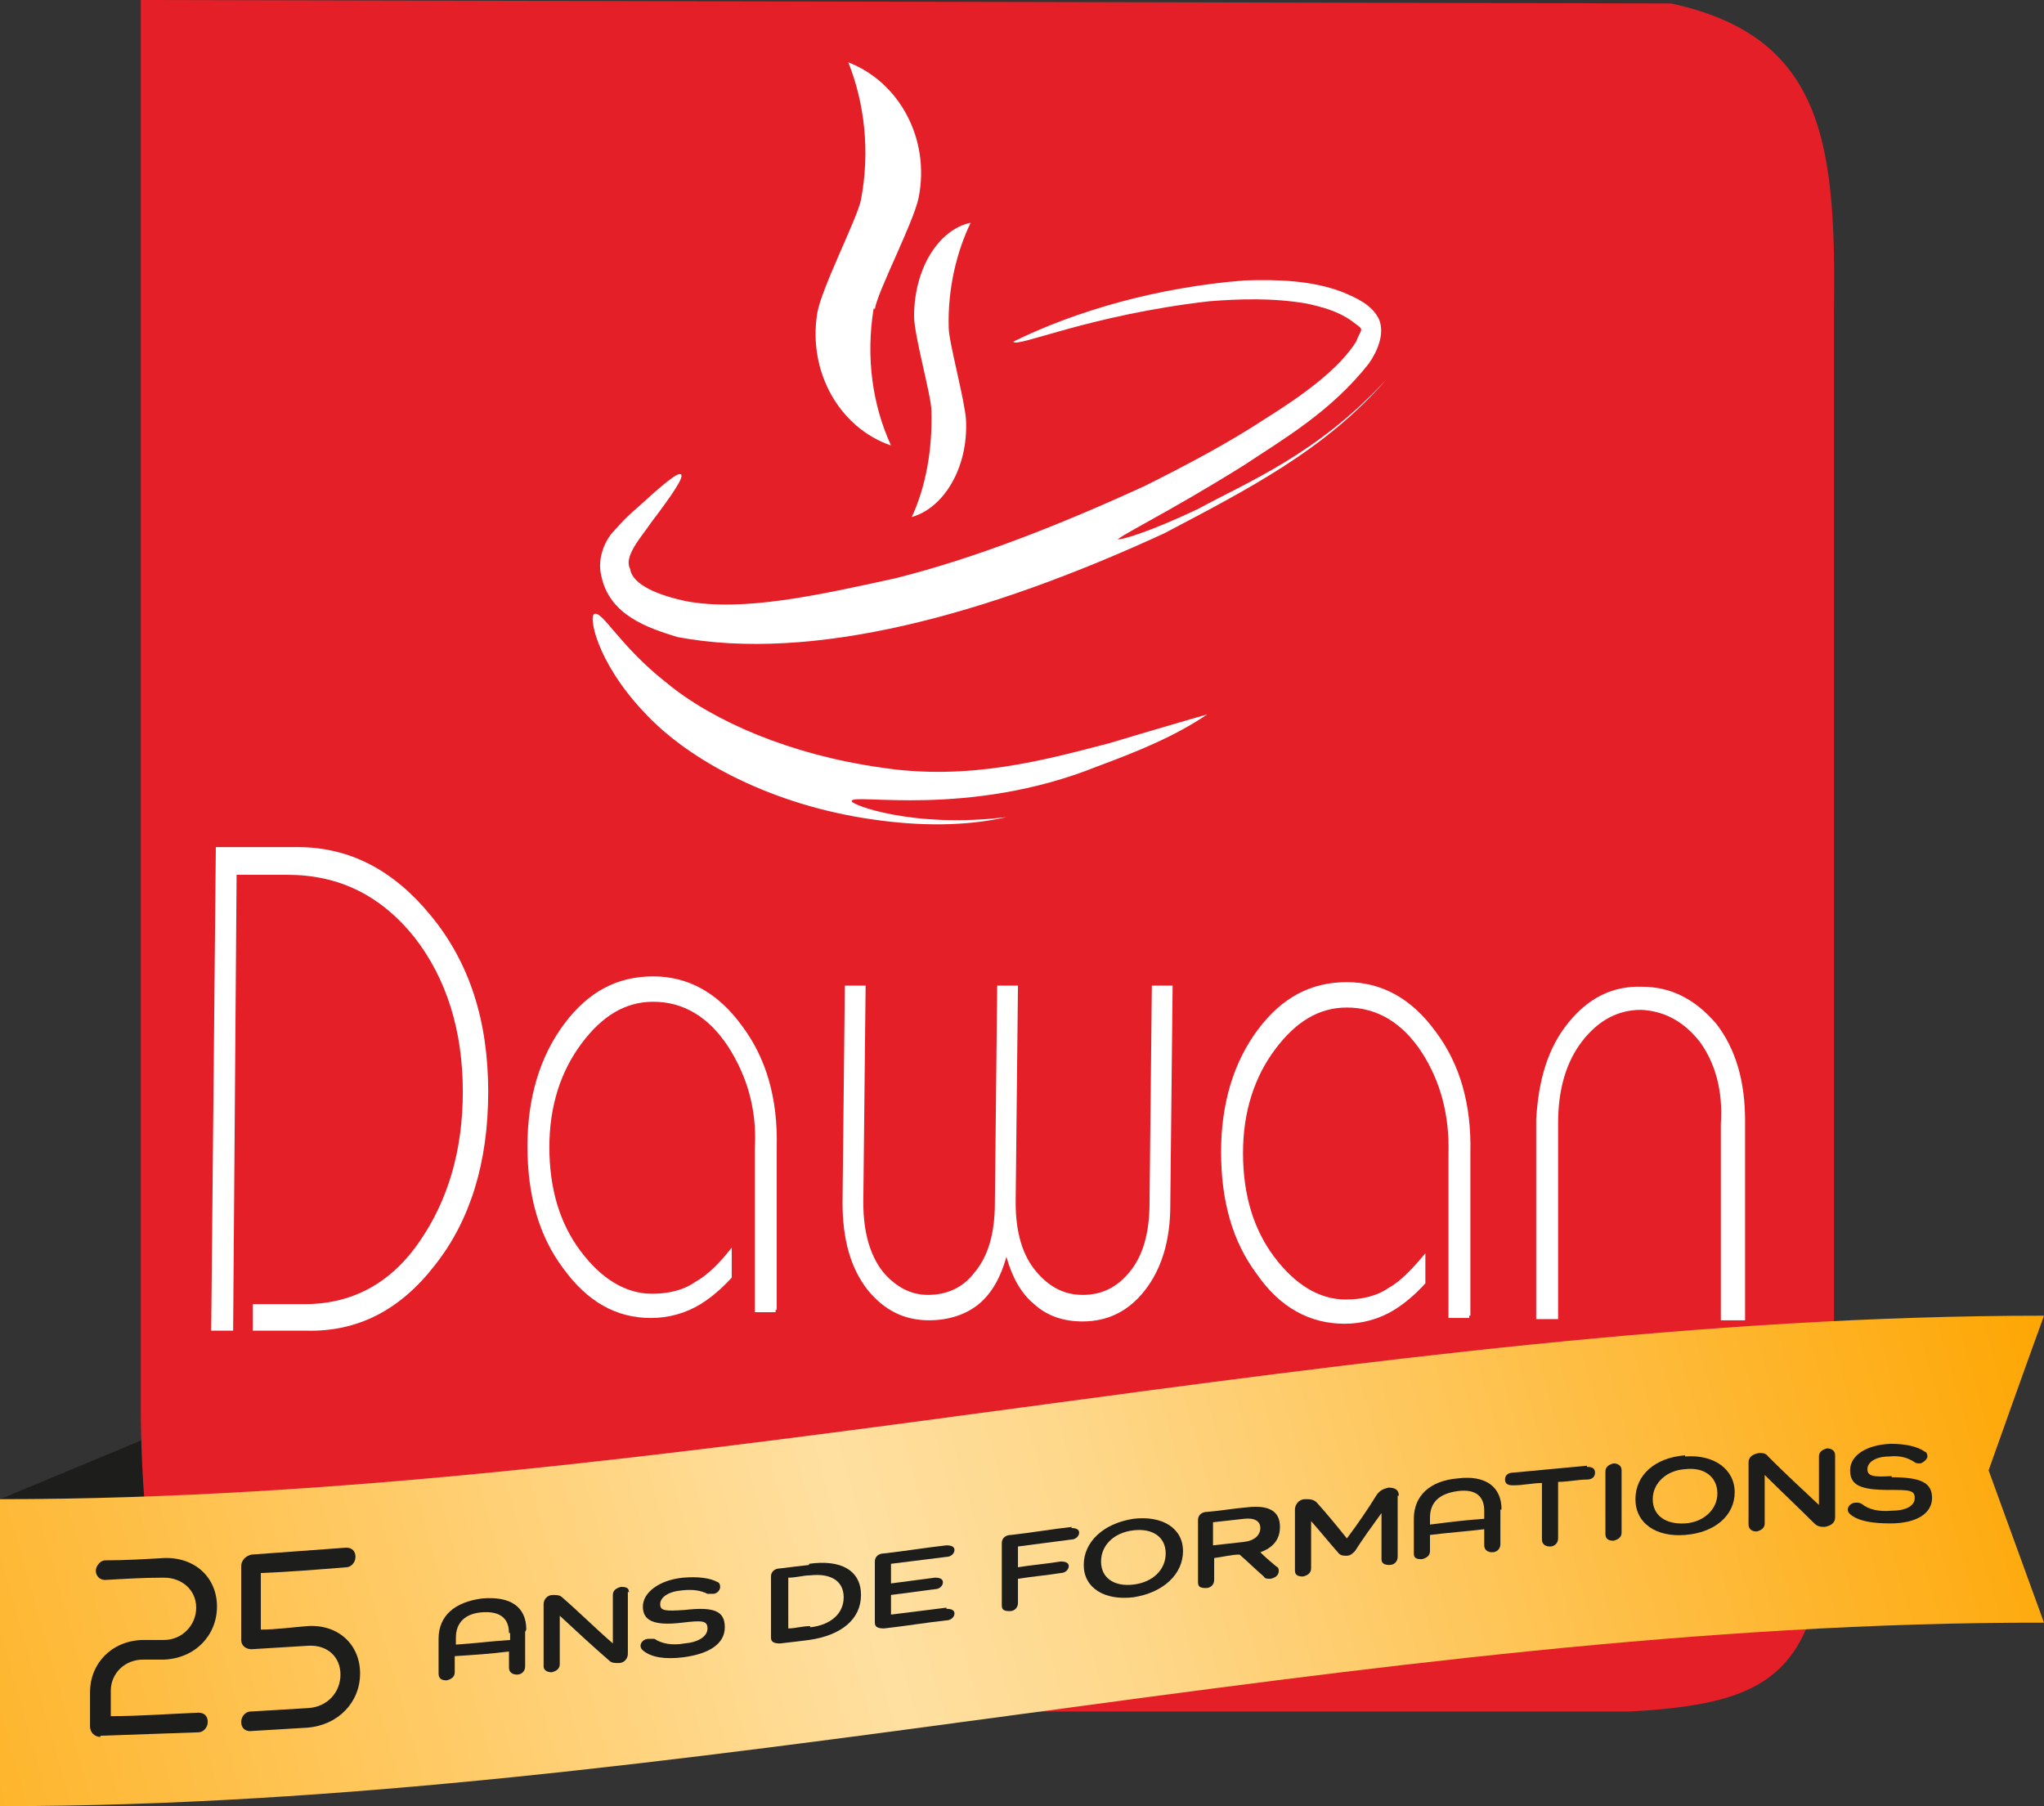 <?xml version="1.0" encoding="UTF-8"?>
<svg id="Calque_1" xmlns="http://www.w3.org/2000/svg" version="1.1" viewBox="0 0 177.1 156.5">
  <rect x="0" y="0" width="177.1" height="156.5" fill="#333333" stroke="none"/>
  <!-- Generator: Adobe Illustrator 29.2.1, SVG Export Plug-In . SVG Version: 2.1.0 Build 116)  -->
  <defs>
    <style>
      .st0 {
        fill: #fff;
      }

      .st1 {
        fill: url(#Dégradé_sans_nom);
      }

      .st2 {
        fill: #e41f27;
      }

      .st3 {
        fill: #1d1d1b;
      }
    </style>
    <linearGradient id="Dégradé_sans_nom" data-name="Dégradé sans nom" x1="178" y1="47.9" x2="-27.2" y2="-10.3" gradientTransform="translate(0 157.7) scale(1 -1)" gradientUnits="userSpaceOnUse">
      <stop offset="0" stop-color="#fbc258"/>
      <stop offset="0" stop-color="#fea500"/>
      <stop offset=".4" stop-color="#fed789"/>
      <stop offset=".5" stop-color="#ffe0a1"/>
      <stop offset=".5" stop-color="#ffe0a1"/>
      <stop offset="1" stop-color="#fea500"/>
      <stop offset="1" stop-color="#ffe0a1"/>
    </linearGradient>
  </defs>
  <polygon class="st3" points="0 129.9 12.5 124.7 13 130.7 0 129.9"/>
  <path class="st2" d="M158.9,122.3V27.3c.2-14.6-.7-24.1-14.1-27L12.2,0v122.6c.2,16.3,2.6,25.2,16.4,25.7h112.6c14.9-.8,17.3-4.6,17.6-26h0Z"/>
  <g id="Tasse">
    <g>
      <path class="st0" d="M96.7,46.9c-.1-.3,4.4-2.4,11.1-6.6,3.3-2.2,7.5-4.6,10.8-8.8.7-1,1.4-2.5.9-3.8-.6-1.3-2-1.9-3.2-2.4-2.6-1-5.6-1.1-8.5-1-7.5.6-14.5,2.6-20,5.3h0c.2.6,6.5-2.3,17-3.5,2.6-.2,5.5-.3,8.4.2,1.4.3,2.8.7,3.9,1.5,1.2.9.9.5.4,1.8-1.5,2.4-4.7,4.7-7.9,6.7-3.2,2.1-6.8,4-10.4,5.8-7.4,3.4-14.8,6.3-21.6,8-6.8,1.5-13.2,2.9-18.1,2-2.4-.5-4.7-1.4-4.9-2.8-.6-1.1,1-2.8,1.8-4,1.9-2.5,2.9-4,2.6-4.2s-1.6.9-3.9,3c-.6.5-1.2,1.1-1.9,1.9-.7.7-1.5,2.3-1.1,3.9.7,3.4,4,4.5,6.6,5.3,11.7,2.2,26.8-1.9,42.2-9,7.2-3.8,13.9-7.2,19.2-13.3-6,6.5-12.1,8.9-16.3,11.2-4.2,2-6.9,2.8-7,2.6h0Z"/>
      <path class="st0" d="M73.8,69.4c0-.7,10.1,1.5,21.3-3,3.5-1.3,6.7-2.6,9.5-4.5,0,0-3.5,1-8.5,2.5-5.4,1.4-12.1,3.3-19.8,2.1-7.8-1.1-14.5-4-18.5-7.3-4.1-3.2-5.6-6.3-6.3-6-.5.1.1,4,4.2,8.4,4,4.4,11.4,8.2,19.9,9.4,4.1.6,8.1.6,11.6-.2-8.1,1-13.6-1.1-13.4-1.4h0Z"/>
      <g>
        <path class="st0" d="M75.8,26.8c.2-1.5,3.4-7.6,3.8-9.7,1-5.1-1.7-10-6.1-11.7,1.4,3.5,1.9,7.7,1.1,11.9-.3,1.6-3.5,7.8-3.8,9.9-.8,5.1,2,9.9,6.4,11.4-1.6-3.5-2.2-7.6-1.5-11.9Z"/>
        <path class="st0" d="M82.2,28.4c0,1.2,1.4,6.3,1.5,8,.2,4.1-1.9,7.6-4.7,8.4,1.2-2.6,1.8-5.8,1.7-9.2,0-1.3-1.5-6.5-1.5-8.2,0-4.1,2.1-7.5,4.9-8.1-1.2,2.5-2,5.7-1.9,9.1h0Z"/>
      </g>
    </g>
  </g>
  <g>
    <path class="st0" d="M42.3,94.6c0,6.2-1.6,11.2-4.6,15-3,3.9-6.7,5.8-11.1,5.7h-4.7s0-2.3,0-2.3h4.5c4.1,0,7.5-1.8,10-5.5,2.4-3.5,3.7-7.8,3.7-12.9,0-5.3-1.4-9.8-4.2-13.4-2.9-3.6-6.5-5.4-11-5.4h-4.4s-.3,39.5-.3,39.5h-1.9s.4-41.9.4-41.9h7.1c4.5,0,8.3,2,11.5,5.9,3.4,4.1,5,9.2,5,15.3h0Z"/>
    <path class="st0" d="M67.2,113.7h-1.8v-14.2c.2-3.4-.7-6.3-2.3-8.8-1.7-2.6-3.9-3.9-6.5-3.9-2.4,0-4.4,1.2-6.2,3.6-1.8,2.4-2.8,5.4-2.8,9,0,3.6.9,6.6,2.7,9,1.8,2.4,3.9,3.7,6.2,3.7,1.4,0,2.7-.3,3.7-1,1.1-.6,2.2-1.7,3.2-3v2.6c-1,1.1-1.9,1.8-2.7,2.3-1.3.8-2.8,1.2-4.3,1.2-3,0-5.5-1.4-7.6-4.3-2.1-2.8-3.1-6.3-3.1-10.6,0-4.2,1.1-7.8,3.2-10.6,2.1-2.8,4.6-4.1,7.7-4.1,3,0,5.6,1.4,7.7,4.3,2.1,2.8,3.1,6.3,3,10.5v14.1c-.1,0-.1,0-.1,0Z"/>
    <path class="st0" d="M101.4,104.4c0,3.2-.8,5.6-2.2,7.4-1.4,1.8-3.2,2.7-5.4,2.7-1.7,0-3.1-.5-4.2-1.5-1.1-.9-1.9-2.3-2.4-4.1-.5,1.8-1.3,3.2-2.4,4.1-1.1.9-2.6,1.4-4.3,1.4-2.2,0-3.9-.9-5.3-2.6-1.5-1.9-2.2-4.4-2.2-7.6l.2-18.8h1.8l-.2,18.8c0,2.6.6,4.6,1.7,6,1.1,1.3,2.4,2,3.9,2,1.6,0,3-.6,4-1.9,1.2-1.4,1.8-3.4,1.8-6.1l.2-18.8h1.8l-.2,18.8c0,2.6.6,4.6,1.8,6,1.1,1.3,2.4,2,4,2,1.6,0,2.9-.6,4-1.9,1.2-1.4,1.8-3.4,1.8-6.1l.2-18.8h1.8l-.2,18.8h0Z"/>
    <path class="st0" d="M127.3,114.2h-1.8v-14.2c.1-3.4-.7-6.3-2.3-8.8-1.7-2.6-3.9-3.9-6.5-3.9-2.4,0-4.4,1.2-6.2,3.6-1.8,2.4-2.8,5.4-2.8,9,0,3.6.9,6.6,2.7,9,1.8,2.4,3.9,3.7,6.2,3.7,1.4,0,2.7-.3,3.7-1,1.1-.6,2.1-1.7,3.2-3v2.6c-1,1.1-1.9,1.8-2.7,2.3-1.3.8-2.8,1.2-4.3,1.2-3,0-5.6-1.4-7.6-4.3-2.1-2.8-3.1-6.3-3.1-10.6,0-4.2,1.1-7.8,3.2-10.6,2.1-2.8,4.6-4.1,7.7-4.1,3,0,5.6,1.4,7.7,4.3,2.1,2.8,3.1,6.3,3,10.5v14.1c-.1,0-.1,0-.1,0Z"/>
    <path class="st0" d="M150.9,114.4h-1.8v-17c.2-2.9-.5-5.3-1.8-7.1-1.4-1.8-3.1-2.7-5.1-2.8-2,0-3.7.9-5.1,2.7-1.4,1.8-2.1,4.2-2.1,7.1v17h-1.9v-17.3c.2-3.4,1-6.2,2.8-8.4,1.7-2.1,3.8-3.2,6.4-3.1,2.5,0,4.6,1.1,6.4,3.2,1.7,2.2,2.5,5,2.5,8.4v17.3c-.1,0-.1,0-.1,0Z"/>
  </g>
  <g>
    <path class="st1" d="M0,129.9c59,0,118.1-15.9,177.1-15.9-1.6,4.4-3.2,8.9-4.8,13.4,1.6,4.4,3.2,8.8,4.8,13.2C118.1,140.5,59,156.5,0,156.5,0,156.5,0,129.9,0,129.9Z"/>
    <g>
      <path class="st3" d="M45.5,141.4v3c0,.4-.3.7-.7.7-.4,0-.7-.2-.7-.6v-1.4c-1.6.2-3.1.3-4.7.4v1.4c0,.4-.3.6-.7.7-.5,0-.7-.2-.7-.6v-3c0-2,1.4-3.2,3.8-3.5,2.4-.2,3.8.7,3.8,2.7h0ZM44.1,141.5c0-1.3-.8-1.9-2.3-1.8-1.5.1-2.3.9-2.3,2.2v.6c1.6-.1,3.1-.3,4.7-.4v-.6h0Z"/>
      <path class="st3" d="M54.4,137.9v5.4c0,.4-.3.8-.8.8-.3,0-.6,0-.8-.2-1.5-1.3-2.9-2.6-4.3-3.9h0v4.2c0,.4-.3.6-.7.7-.4,0-.7-.2-.7-.5v-5.4c0-.4.3-.8.8-.8.3,0,.6,0,.8.2,1.5,1.3,2.9,2.7,4.4,4h0v-4.2c0-.4.3-.6.7-.7.5,0,.7.1.7.5h0Z"/>
      <path class="st3" d="M59.3,139.5c2.6-.3,3.5.1,3.5,1.5s-1.3,2.3-3.6,2.6c-1.6.2-2.8,0-3.5-.6-.1-.1-.2-.2-.2-.4,0-.3.3-.6.7-.6.2,0,.3,0,.5,0,.6.4,1.5.6,2.6.4,1.2-.1,2-.6,2-1.3s-.5-.7-2.2-.5c-2.5.3-3.4-.2-3.4-1.4s1.4-2.3,3.5-2.5c1.2-.1,2.3,0,3,.4.1,0,.2.2.2.4,0,.3-.3.6-.6.6-.2,0-.4,0-.5,0-.6-.3-1.3-.4-2.2-.3-1.2.1-1.9.6-1.9,1.2s.5.6,2.1.5h0Z"/>
      <path class="st3" d="M70.1,135.5c2.8-.4,4.5.6,4.5,2.7s-1.7,3.5-4.5,3.9c-.8.1-1.6.2-2.5.3-.5,0-.8-.1-.8-.5v-5.3c0-.4.3-.7.8-.7.8-.1,1.6-.2,2.5-.3h0ZM70.2,141c1.8-.2,2.9-1.2,2.9-2.6s-1.1-2.1-2.9-1.9c-.6,0-1.2.2-1.9.2v4.4c.6,0,1.2-.2,1.9-.2h0Z"/>
      <path class="st3" d="M82,139.4c.4,0,.7.1.7.4s-.3.6-.7.6c-1.8.2-3.6.5-5.4.7-.5,0-.8-.1-.8-.5v-5.3c0-.4.3-.7.8-.7,1.8-.2,3.6-.5,5.4-.7.4,0,.7.1.7.4s-.3.6-.7.6c-1.6.2-3.2.4-4.8.6v1.7l3.8-.5c.4,0,.7.1.7.4s-.3.6-.7.6l-3.8.5v1.7c1.6-.2,3.2-.4,4.8-.6Z"/>
      <path class="st3" d="M92.8,132.4c.4,0,.7.1.7.4s-.3.6-.7.6c-1.5.2-3.1.4-4.6.6v1.8c1.2-.2,2.5-.3,3.7-.5.4,0,.7.1.7.4s-.3.6-.7.6c-1.2.2-2.5.3-3.7.5v2.1c0,.4-.3.7-.7.7-.5,0-.7-.1-.7-.5v-5.4c0-.4.3-.7.8-.7,1.8-.2,3.5-.5,5.3-.7h0Z"/>
      <path class="st3" d="M98.2,131.6c2.5-.3,4.3.8,4.3,2.8s-1.7,3.6-4.3,4c-2.5.3-4.3-.8-4.3-2.8s1.7-3.6,4.3-4ZM98.2,137.3c1.7-.2,2.8-1.3,2.8-2.7s-1.1-2.2-2.8-2-2.8,1.3-2.8,2.7,1.1,2.2,2.8,2Z"/>
      <path class="st3" d="M110.6,135.7c.1.1.2.2.2.4,0,.4-.3.6-.7.7-.3,0-.5,0-.6-.2-.7-.6-1.4-1.3-2.1-1.9-.7,0-1.4.2-2.2.3v1.9c0,.4-.3.7-.7.7-.5,0-.7-.1-.7-.5v-5.4c0-.4.3-.7.8-.7,1.2-.1,2.3-.3,3.5-.4,1.8-.2,2.8.3,2.8,1.7,0,1.1-.6,1.8-1.7,2.2h0c.5.5,1.1,1,1.6,1.4h0ZM107.8,133.6c.9-.1,1.4-.6,1.4-1.2s-.5-.9-1.4-.8c-.9.1-1.8.2-2.7.3v2c.9-.1,1.8-.2,2.7-.3Z"/>
      <path class="st3" d="M121.1,129.6v5.3c0,.4-.3.7-.7.7-.4,0-.7-.1-.7-.5v-4h0c-.8,1.1-1.6,2.2-2.3,3.3-.2.2-.4.4-.7.4s-.5,0-.7-.2c-.8-.9-1.6-1.9-2.4-2.8h0v4.1c0,.4-.3.6-.7.7-.4,0-.7-.1-.7-.5v-5.3c0-.4.3-.9.9-.9.4,0,.7,0,1,.3.9,1,1.8,2.1,2.6,3.1.9-1.2,1.8-2.5,2.6-3.8.3-.4.6-.5,1-.6.6,0,.9.2.9.7h0Z"/>
      <path class="st3" d="M130,130.8v3c0,.4-.3.7-.7.7-.4,0-.7-.2-.7-.6v-1.4c-1.6.2-3.1.3-4.7.5v1.4c0,.4-.3.6-.7.7-.5,0-.7-.1-.7-.5v-3c0-2,1.4-3.3,3.8-3.5,2.4-.3,3.8.7,3.8,2.7h0ZM128.6,130.9c0-1.3-.8-1.9-2.3-1.7-1.5.2-2.4.9-2.4,2.3v.6c1.6-.2,3.1-.4,4.7-.5v-.6h0Z"/>
      <path class="st3" d="M137.5,127.1c.4,0,.7.1.7.5s-.3.6-.7.6c-.8,0-1.6.2-2.5.2v4.9c0,.4-.3.7-.7.7-.4,0-.7-.2-.7-.6v-4.9c-.8,0-1.6.2-2.5.2-.4,0-.7-.1-.7-.5s.3-.6.7-.6c2.1-.2,4.3-.4,6.4-.6h0Z"/>
      <path class="st3" d="M140.5,127.4v5.4c0,.4-.3.6-.7.7-.5,0-.7-.2-.7-.6v-5.4c0-.4.3-.6.7-.7.4,0,.7.2.7.6h0Z"/>
      <path class="st3" d="M146,126.2c2.5-.2,4.3,1.1,4.3,3.1s-1.7,3.5-4.3,3.7c-2.5.2-4.3-1-4.3-3.1s1.7-3.6,4.3-3.8ZM146,132c1.6-.1,2.8-1.2,2.8-2.6s-1.1-2.3-2.8-2.1c-1.6.1-2.8,1.2-2.8,2.6s1.1,2.2,2.8,2.1h0Z"/>
      <path class="st3" d="M159,126.1v5.4c0,.4-.3.7-.9.8-.3,0-.6,0-.9-.3-1.4-1.4-2.9-2.8-4.3-4.2h0v4.2c0,.4-.3.6-.7.7-.4,0-.7-.2-.7-.6v-5.4c0-.4.3-.7.9-.8.3,0,.6,0,.8.3,1.4,1.4,2.9,2.8,4.4,4.2h0v-4.2c0-.4.3-.6.7-.7.4,0,.7.2.7.6h0Z"/>
      <path class="st3" d="M163.9,128c2.6,0,3.5.5,3.5,1.8s-1.3,2.2-3.6,2.2c-1.6,0-2.8-.2-3.5-.8-.1-.1-.2-.2-.2-.4,0-.3.3-.6.7-.6.2,0,.3,0,.5.1.6.5,1.5.7,2.6.6,1.2,0,2-.4,2-1.1s-.5-.7-2.2-.7c-2.5,0-3.4-.4-3.4-1.7s1.4-2.2,3.5-2.3c1.2,0,2.3.2,3,.7.1,0,.2.2.2.4s-.3.5-.6.6c-.2,0-.4,0-.5-.1-.6-.4-1.3-.6-2.2-.5-1.2,0-1.9.5-1.9,1.1s.5.7,2.1.6h0Z"/>
    </g>
    <g>
      <path class="st3" d="M8.7,150.5c-.5,0-.9-.4-.9-.9v-3c0-2.4,1.8-4.4,4.5-4.5.6,0,1.2,0,1.9,0,1.6,0,2.8-1.3,2.8-2.8s-1.2-2.6-2.8-2.6c-1.7,0-3.4.1-5.1.2-.5,0-.8-.4-.8-.8s.4-.9.8-.9c1.7,0,3.4-.1,5.1-.2,2.7-.1,4.6,1.7,4.6,4.2s-1.9,4.5-4.6,4.6c-.6,0-1.2,0-1.8,0-1.6,0-2.8,1.2-2.8,2.7v2.2c2.5,0,5.1-.2,7.6-.3.5,0,.8.3.8.8s-.4.9-.8.9c-2.8.1-5.7.2-8.5.3h0Z"/>
      <path class="st3" d="M21.7,150c-.5,0-.8-.3-.8-.8s.4-.9.8-.9c1.7-.1,3.3-.2,5-.3,1.7-.1,2.8-1.4,2.8-2.9s-1.1-2.6-2.8-2.5c-1.6.1-3.2.2-4.9.3-.5,0-.9-.3-.9-.8v-6.4c0-.5.4-.9.9-1,2.7-.2,5.5-.4,8.2-.6.5,0,.8.3.8.8s-.4.9-.8.9c-2.5.2-4.9.4-7.4.5v4.9c1.3,0,2.7-.2,4-.3,2.7-.2,4.6,1.6,4.6,4.1s-1.9,4.5-4.6,4.7c-1.7.1-3.3.2-5,.3h0Z"/>
    </g>
  </g>
</svg>
